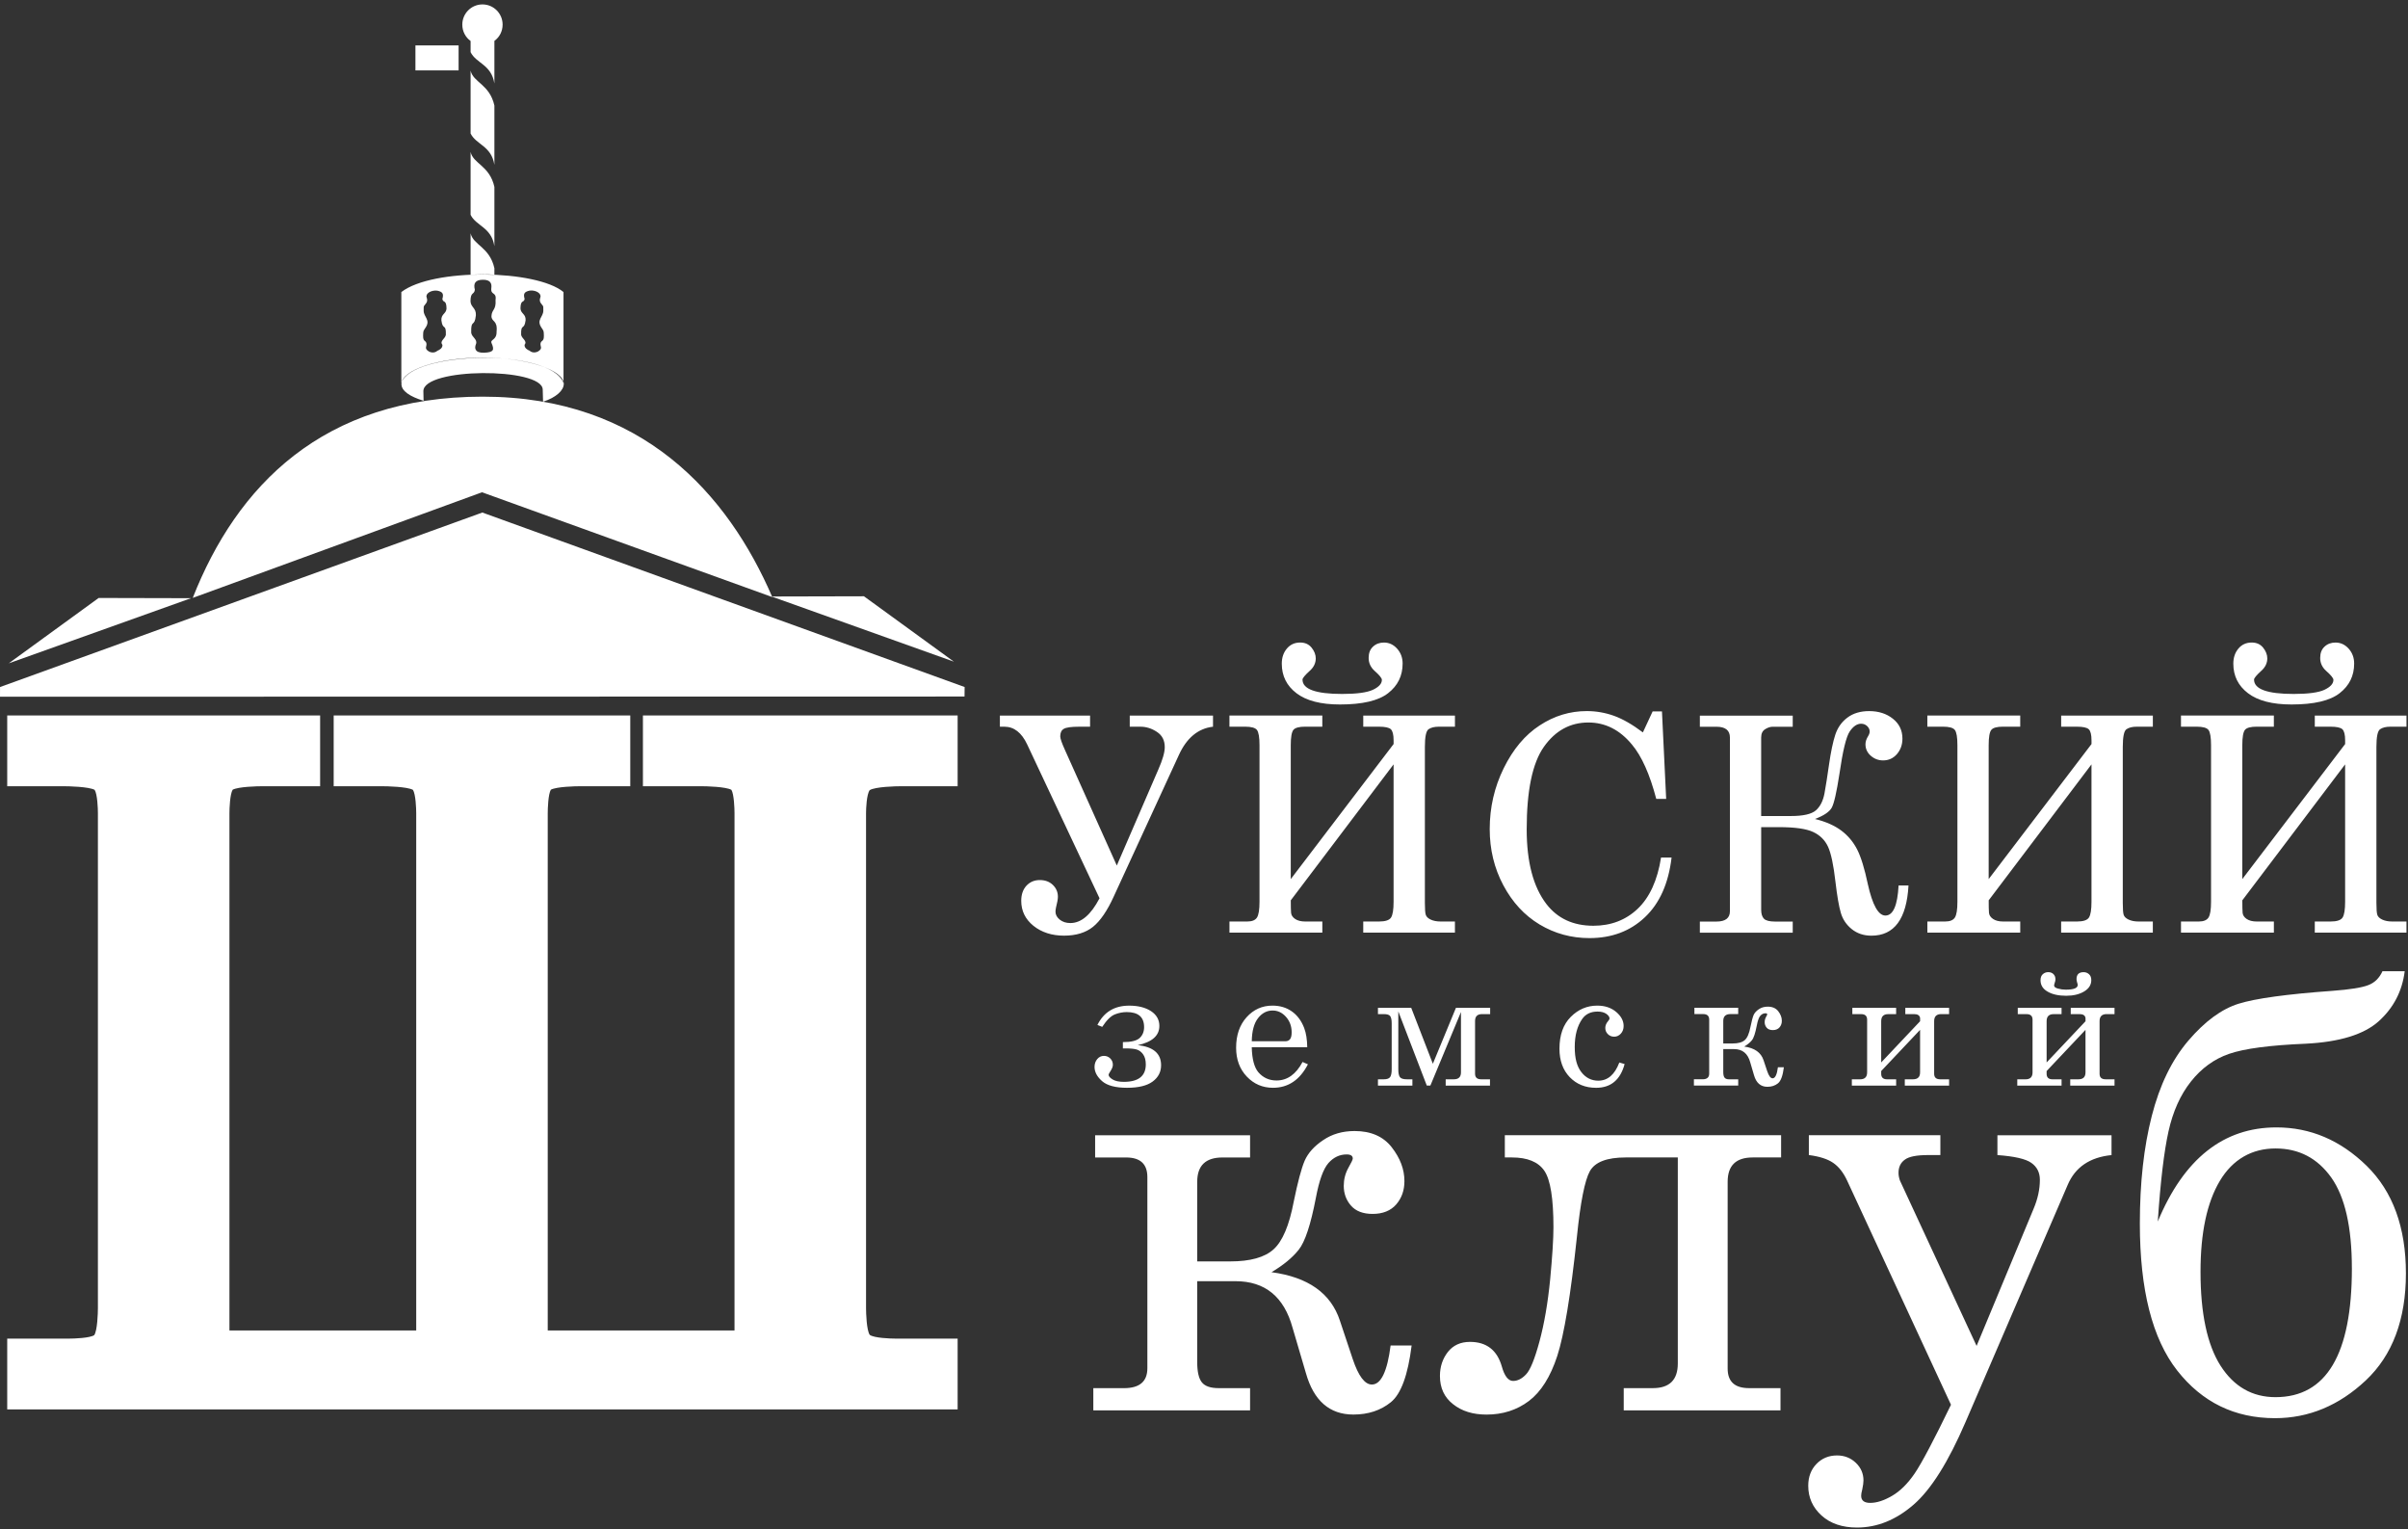 <?xml version="1.0" encoding="UTF-8"?> <svg xmlns="http://www.w3.org/2000/svg" width="326" height="207" viewBox="0 0 326 207" fill="none"><rect x="0" y="0" width="326" height="207" fill="#333333" stroke="none"/><path fill-rule="evenodd" clip-rule="evenodd" d="M56.242 6.149H62.087V9.527H56.242V6.149ZM116.962 80.704L104.452 80.734L129.136 89.552L116.962 80.704ZM13.354 80.933L25.864 80.963L1.183 89.781L13.356 80.933H13.354ZM65.302 69.371L97.947 81.179L130.593 92.987L130.581 94.274L0 94.299L0.005 92.987L32.651 81.179L65.297 69.371H65.302ZM26.093 80.925C32.029 65.829 43.679 53.686 65.337 53.686C86.995 53.686 98.567 66.949 104.555 80.812L65.256 66.627L26.093 80.925ZM63.711 7.06C64.471 8.593 66.522 8.719 66.933 11.299V14.289C66.293 11.402 64.068 11.173 63.711 9.557V7.062V7.06ZM63.711 18.07C64.471 19.603 66.522 19.729 66.933 22.309V25.3C66.293 22.412 64.068 22.183 63.711 20.567V18.073V18.07ZM63.711 29.078C64.471 30.611 66.522 30.737 66.933 33.317V36.307C66.293 33.42 64.068 33.191 63.711 31.575V29.08V29.078ZM63.711 5.544V37.176C64.821 37.128 65.898 37.108 66.933 37.176V5.534C67.615 5.039 68.045 4.241 68.045 3.332C68.045 1.822 66.825 0.598 65.317 0.598C63.809 0.598 62.588 1.822 62.588 3.332C62.588 4.246 63.023 5.049 63.708 5.547L63.711 5.544ZM73.52 54.371C75.297 53.8 76.325 52.833 76.325 51.954C76.325 50.074 71.376 48.408 65.312 48.408C59.248 48.408 54.347 50.104 54.347 51.985C54.347 52.898 55.462 53.674 57.345 54.242L57.317 52.961C57.244 49.734 73.392 49.702 73.475 52.717L73.52 54.371ZM59.222 47.466C58.88 47.793 58.357 47.756 58.022 47.544C57.403 47.149 57.8 46.897 57.732 46.492C57.652 46.021 57.267 46.303 57.282 45.435C57.294 44.7 57.315 44.816 57.652 44.284C58.286 43.285 57.372 42.907 57.357 42.077C57.342 41.208 57.382 41.526 57.725 40.987C57.836 40.816 57.881 40.582 57.758 40.244C57.584 39.764 58.309 39.248 59.182 39.336C59.907 39.489 60.103 39.736 59.89 40.461C59.98 41.055 60.431 40.483 60.451 41.755C60.416 42.474 59.706 42.482 59.756 43.353C59.94 44.788 60.408 43.7 60.36 45.322C60.272 45.86 59.479 46.145 59.895 46.673C59.942 47.116 59.459 47.388 59.222 47.469V47.466ZM65.521 47.738C66.905 47.695 66.923 47.308 66.548 46.439C66.321 45.916 67.265 46.067 67.227 44.889C67.396 43.303 66.535 43.602 66.535 42.784C66.578 41.85 67.184 41.996 67.089 40.607C67.25 39.431 66.389 40.028 66.52 38.961C66.593 38.364 66.399 37.85 65.347 37.865C64.348 37.878 64.063 38.354 64.287 39.22C64.192 39.93 63.703 39.459 63.698 40.768C63.736 41.629 64.478 41.639 64.426 42.681C64.234 44.398 63.741 43.096 63.794 45.037C63.887 45.681 64.703 45.923 64.428 46.598C64.229 47.091 64.252 47.778 65.521 47.738ZM71.69 47.459C72.033 47.786 72.556 47.748 72.891 47.537C73.51 47.141 73.112 46.89 73.18 46.484C73.261 46.014 73.646 46.296 73.631 45.427C73.618 44.692 73.598 44.808 73.261 44.277C72.627 43.278 73.54 42.9 73.555 42.069C73.571 41.201 73.53 41.518 73.188 40.979C73.077 40.808 73.032 40.574 73.155 40.237C73.329 39.756 72.604 39.24 71.731 39.328C71.006 39.482 70.809 39.728 71.023 40.453C70.933 41.047 70.482 40.476 70.462 41.747C70.497 42.467 71.207 42.474 71.157 43.346C70.973 44.78 70.505 43.693 70.552 45.314C70.641 45.853 71.433 46.137 71.018 46.666C70.97 47.109 71.454 47.381 71.69 47.461V47.459ZM54.334 39.527V51.831C55.746 47.517 74.522 47.089 76.289 51.831V39.527C72.586 36.474 58.606 36.252 54.334 39.527Z" fill="white"></path><path fill-rule="evenodd" clip-rule="evenodd" d="M154.027 141.459C156.137 141.68 157.191 142.589 157.191 144.175C157.191 145.086 156.809 145.821 156.046 146.385C155.281 146.949 154.123 147.228 152.575 147.228C151.027 147.228 149.894 146.929 149.207 146.332C148.522 145.73 148.18 145.086 148.18 144.401C148.18 143.989 148.303 143.636 148.545 143.344C148.789 143.052 149.093 142.909 149.448 142.909C149.786 142.909 150.073 143.024 150.309 143.254C150.543 143.488 150.662 143.77 150.662 144.114C150.662 144.359 150.553 144.646 150.337 144.973C150.173 145.217 150.088 145.386 150.088 145.474C150.088 145.67 150.264 145.876 150.619 146.095C150.974 146.314 151.485 146.425 152.144 146.425C154.128 146.425 155.12 145.637 155.12 144.062C155.12 143.498 155.001 143.05 154.767 142.717C154.533 142.385 154.251 142.166 153.921 142.058C153.589 141.95 153.071 141.897 152.363 141.897H152.018V141.046C153.136 141.046 153.896 140.857 154.294 140.487C154.692 140.112 154.891 139.621 154.891 139.017C154.891 137.658 154.105 136.981 152.54 136.981C152.006 136.981 151.47 137.084 150.934 137.295C150.392 137.507 149.823 138.066 149.222 138.982L148.57 138.725C149.438 136.983 150.871 136.11 152.872 136.11C154.083 136.11 155.067 136.359 155.824 136.852C156.58 137.351 156.957 138.018 156.957 138.856C156.957 140.17 155.981 141.038 154.022 141.464L154.027 141.459ZM176.979 141.736H169.465C169.503 143.337 169.803 144.469 170.361 145.129C171.006 145.869 171.821 146.239 172.816 146.239C174.278 146.239 175.454 145.403 176.342 143.734L177.07 144.049C175.977 146.166 174.399 147.228 172.34 147.228C170.935 147.228 169.75 146.72 168.788 145.703C167.827 144.688 167.348 143.389 167.348 141.809C167.348 140.104 167.819 138.73 168.765 137.68C169.712 136.631 170.875 136.107 172.259 136.107C173.274 136.107 174.152 136.366 174.895 136.893C175.635 137.414 176.189 138.164 176.564 139.14C176.823 139.825 176.962 140.691 176.977 141.738L176.979 141.736ZM169.465 140.93H174.016C174.283 140.93 174.495 140.837 174.646 140.653C174.794 140.472 174.867 140.162 174.867 139.722C174.867 138.901 174.61 138.204 174.102 137.63C173.588 137.056 172.987 136.769 172.29 136.769C171.512 136.769 170.852 137.114 170.314 137.806C169.772 138.499 169.49 139.541 169.468 140.928L169.465 140.93ZM193.641 146.929H193.162L189.306 136.89V144.724C189.306 145.237 189.379 145.592 189.525 145.788C189.673 145.985 189.993 146.08 190.479 146.08H191.214V146.931H186.55V146.08H187.337C187.765 146.08 188.055 145.98 188.196 145.781C188.337 145.584 188.41 145.23 188.41 144.724V138.511C188.41 138.055 188.344 137.731 188.219 137.542C188.093 137.351 187.798 137.255 187.337 137.255H186.55V136.404H191.053L193.983 143.976L197.109 136.404H201.741V137.255H200.646C200.014 137.255 199.697 137.565 199.697 138.186V145.33C199.697 145.831 199.974 146.08 200.52 146.08H201.718V146.931H195.72V146.08H196.827C197.467 146.08 197.789 145.766 197.789 145.139V136.973L193.646 146.931L193.641 146.929ZM219.226 143.805L219.945 144.016C219.364 146.158 218.075 147.231 216.089 147.231C214.629 147.231 213.438 146.747 212.512 145.786C211.586 144.822 211.123 143.54 211.123 141.945C211.123 140.092 211.631 138.655 212.651 137.635C213.665 136.616 214.866 136.107 216.24 136.107C217.275 136.107 218.126 136.392 218.798 136.96C219.472 137.532 219.81 138.164 219.81 138.861C219.81 139.281 219.684 139.626 219.429 139.903C219.18 140.175 218.881 140.313 218.533 140.313C218.186 140.313 217.909 140.198 217.675 139.966C217.441 139.737 217.328 139.458 217.328 139.128C217.328 138.798 217.458 138.488 217.718 138.189C217.841 138.048 217.902 137.937 217.902 137.852C217.902 137.638 217.756 137.426 217.466 137.22C217.174 137.016 216.776 136.913 216.275 136.913C215.364 136.913 214.674 137.245 214.204 137.909C213.529 138.871 213.192 140.135 213.192 141.708C213.192 143.281 213.491 144.338 214.088 145.109C214.685 145.879 215.452 146.267 216.379 146.267C217.657 146.267 218.609 145.446 219.228 143.807L219.226 143.805ZM235.323 146.078V146.929H229.325V146.078H230.498C231.094 146.078 231.394 145.826 231.394 145.315V138.003C231.394 137.502 231.122 137.252 230.581 137.252H229.393V136.402H235.321V137.252H234.263C233.619 137.252 233.299 137.562 233.299 138.184V141.23H234.563C235.326 141.23 235.877 141.076 236.217 140.769C236.562 140.459 236.818 139.853 236.99 138.947C237.143 138.199 237.282 137.678 237.407 137.381C237.538 137.086 237.772 136.822 238.117 136.593C238.457 136.359 238.86 136.246 239.32 136.246C239.945 136.246 240.421 136.452 240.743 136.867C241.067 137.285 241.229 137.713 241.229 138.161C241.229 138.514 241.125 138.808 240.914 139.055C240.702 139.296 240.4 139.42 240.01 139.42C239.643 139.42 239.366 139.312 239.182 139.103C238.998 138.891 238.905 138.639 238.905 138.347C238.905 138.103 238.963 137.872 239.081 137.658C239.192 137.461 239.25 137.343 239.25 137.3C239.25 137.197 239.175 137.144 239.016 137.144C238.744 137.144 238.515 137.255 238.319 137.474C238.122 137.696 237.961 138.141 237.835 138.811C237.639 139.83 237.423 140.492 237.176 140.794C236.934 141.096 236.589 141.381 236.139 141.648C237.541 141.836 238.409 142.453 238.754 143.498L239.247 144.975C239.466 145.622 239.708 145.944 239.98 145.944C240.327 145.944 240.569 145.446 240.697 144.452H241.503C241.362 145.584 241.098 146.309 240.705 146.624C240.317 146.939 239.839 147.095 239.273 147.095C238.361 147.095 237.755 146.566 237.458 145.514L236.949 143.782C236.625 142.592 235.897 141.992 234.767 141.992H233.299V145.096C233.299 145.464 233.36 145.72 233.481 145.866C233.599 146.012 233.813 146.085 234.12 146.085H235.323V146.078ZM259.947 138.219V137.779C259.886 137.431 259.617 137.255 259.141 137.255H257.945V136.404H263.873V137.255H262.804C262.167 137.255 261.85 137.572 261.85 138.209V145.33C261.85 145.831 262.121 146.08 262.67 146.08H263.873V146.931H257.875V146.08H258.99C259.627 146.08 259.944 145.766 259.944 145.139V139.387L254.681 144.96V145.343C254.681 145.836 254.95 146.083 255.486 146.083H256.704V146.934H250.706V146.083H251.821C252.458 146.083 252.775 145.768 252.775 145.141V138.01C252.775 137.509 252.506 137.26 251.969 137.26H250.774V136.409H256.702V137.26H255.63C254.998 137.26 254.681 137.577 254.681 138.214V143.797L259.944 138.224L259.947 138.219ZM282.342 138.219V137.779C282.282 137.431 282.012 137.255 281.537 137.255H280.341V136.404H286.269V137.255H285.199C284.562 137.255 284.245 137.572 284.245 138.209V145.33C284.245 145.831 284.517 146.08 285.066 146.08H286.269V146.931H280.271V146.08H281.386C282.023 146.08 282.34 145.766 282.34 145.139V139.387L277.076 144.96V145.343C277.076 145.836 277.346 146.083 277.882 146.083H279.1V146.934H273.102V146.083H274.217C274.854 146.083 275.171 145.768 275.171 145.141V138.01C275.171 137.509 274.901 137.26 274.365 137.26H273.169V136.409H279.098V137.26H278.025C277.393 137.26 277.076 137.577 277.076 138.214V143.797L282.34 138.224L282.342 138.219ZM281.285 133.316C281.285 133.24 281.257 133.124 281.204 132.968C281.152 132.787 281.124 132.638 281.124 132.52C281.124 131.891 281.446 131.579 282.088 131.579C282.367 131.579 282.609 131.672 282.813 131.856C283.019 132.037 283.123 132.304 283.123 132.656C283.123 133.293 282.8 133.801 282.153 134.192C281.507 134.579 280.698 134.773 279.724 134.773C278.695 134.773 277.854 134.589 277.215 134.217C276.57 133.849 276.251 133.331 276.251 132.676C276.251 132.309 276.354 132.032 276.56 131.853C276.764 131.669 277.013 131.576 277.295 131.576C277.577 131.576 277.824 131.664 278.005 131.846C278.184 132.027 278.272 132.263 278.272 132.555C278.272 132.674 278.242 132.827 278.176 133.016C278.118 133.197 278.088 133.316 278.088 133.376C278.088 133.56 278.259 133.706 278.609 133.801C278.954 133.897 279.309 133.947 279.674 133.947C280.746 133.947 281.282 133.736 281.282 133.318L281.285 133.316Z" fill="white"></path><path fill-rule="evenodd" clip-rule="evenodd" d="M169.238 187.882V190.89H148.016V187.882H152.161C154.276 187.882 155.333 186.988 155.333 185.186V159.316C155.333 157.542 154.372 156.661 152.461 156.661H148.26V153.653H169.238V156.661H165.498C163.222 156.661 162.082 157.758 162.082 159.953V170.727H166.555C169.251 170.727 171.204 170.186 172.41 169.101C173.631 168.003 174.537 165.861 175.146 162.649C175.687 160.006 176.176 158.163 176.624 157.106C177.084 156.061 177.91 155.128 179.131 154.315C180.337 153.489 181.759 153.081 183.385 153.081C185.595 153.081 187.274 153.814 188.412 155.276C189.565 156.754 190.134 158.272 190.134 159.857C190.134 161.103 189.769 162.148 189.024 163.014C188.278 163.867 187.209 164.3 185.824 164.3C184.523 164.3 183.549 163.92 182.897 163.175C182.247 162.43 181.92 161.536 181.92 160.504C181.92 159.636 182.124 158.823 182.544 158.065C182.937 157.373 183.141 156.955 183.141 156.804C183.141 156.439 182.869 156.248 182.315 156.248C181.354 156.248 180.541 156.64 179.848 157.413C179.156 158.199 178.587 159.772 178.142 162.143C177.449 165.748 176.679 168.091 175.811 169.164C174.957 170.233 173.737 171.238 172.138 172.187C177.097 172.851 180.173 175.034 181.394 178.732L183.141 183.962C183.914 186.253 184.767 187.391 185.729 187.391C186.962 187.391 187.815 185.629 188.263 182.105H191.11C190.609 186.117 189.673 188.677 188.291 189.787C186.922 190.897 185.228 191.454 183.224 191.454C179.999 191.454 177.857 189.583 176.8 185.858L174.998 179.733C173.845 175.52 171.272 173.405 167.272 173.405H162.082V184.383C162.082 185.684 162.298 186.593 162.719 187.106C163.139 187.622 163.897 187.879 164.982 187.879H169.236L169.238 187.882ZM203.727 156.658V153.65H241.13V156.658H237.281C235.018 156.658 233.893 157.756 233.893 159.951V185.223C233.893 186.998 234.854 187.879 236.793 187.879H241.047V190.887H219.824V187.879H223.769C226.019 187.879 227.144 186.769 227.144 184.546V156.658H220.071C217.564 156.658 215.95 157.267 215.245 158.501C214.553 159.734 213.959 162.714 213.483 167.417C212.643 175.318 211.749 180.685 210.828 183.517C209.906 186.349 208.618 188.383 206.991 189.616C205.353 190.849 203.44 191.459 201.245 191.459C199.415 191.459 197.912 190.998 196.731 190.061C195.538 189.14 194.942 187.851 194.942 186.24C194.942 184.994 195.294 183.909 196.011 182.988C196.729 182.079 197.733 181.619 199.007 181.619C201.242 181.619 202.679 182.729 203.316 184.939C203.681 186.253 204.197 186.905 204.847 186.905C205.456 186.905 206.04 186.608 206.594 186.024C207.163 185.442 207.772 183.95 208.424 181.538C209.073 179.127 209.549 176.348 209.861 173.191C210.158 170.035 210.309 167.676 210.309 166.118C210.309 162.229 209.904 159.666 209.076 158.46C208.25 157.255 206.785 156.658 204.686 156.658H203.724H203.727ZM244.883 153.65H262.69V156.333H261.036C259.49 156.333 258.433 156.537 257.879 156.958C257.311 157.365 257.026 157.959 257.026 158.732C257.026 159.085 257.094 159.424 257.215 159.777L267.596 182.165L275.321 163.585C275.878 162.256 276.162 160.957 276.162 159.684C276.162 158.707 275.782 157.937 275.009 157.393C274.249 156.852 272.718 156.499 270.415 156.336V153.653H285.863V156.336C282.923 156.633 280.945 157.975 279.928 160.373L266.106 192.45C263.775 197.87 261.431 201.598 259.073 203.644C256.686 205.719 254.126 206.748 251.403 206.748C249.412 206.748 247.811 206.207 246.605 205.122C245.399 204.024 244.803 202.683 244.803 201.097C244.803 199.904 245.168 198.915 245.913 198.142C246.658 197.369 247.594 196.989 248.704 196.989C249.706 196.989 250.562 197.329 251.252 197.991C251.944 198.655 252.281 199.453 252.281 200.375C252.281 200.672 252.226 201.067 252.118 201.58C252.009 201.973 251.969 202.273 251.969 202.449C251.969 203.086 252.377 203.41 253.19 203.41C254.071 203.41 255.048 203.098 256.145 202.461C257.243 201.824 258.272 200.807 259.221 199.413C260.17 198.016 261.809 194.915 264.127 190.129L250.061 159.774C249.56 158.705 248.936 157.904 248.178 157.388C247.433 156.872 246.335 156.52 244.886 156.331V153.647L244.883 153.65ZM322.547 131.453H325.555C325.215 134.164 324.037 136.412 322.046 138.214C320.04 140.017 316.734 141.034 312.141 141.263C307.262 141.467 303.819 141.927 301.787 142.632C299.768 143.324 298.034 144.583 296.609 146.385C295.172 148.2 294.17 150.451 293.574 153.134C292.977 155.817 292.489 159.883 292.124 165.33C295.66 156.834 301.014 152.59 308.183 152.59C312.79 152.59 316.855 154.325 320.407 157.793C323.944 161.262 325.718 166.115 325.718 172.348C325.718 178.58 323.903 183.434 320.284 186.834C316.666 190.235 312.558 191.944 307.992 191.944C302.53 191.944 298.127 189.79 294.752 185.493C291.376 181.183 289.697 174.555 289.697 165.599C289.697 160.084 290.238 155.233 291.311 151.045C292.38 146.856 294.034 143.455 296.269 140.84C298.505 138.225 300.768 136.571 303.058 135.853C305.349 135.136 309.591 134.552 315.783 134.106C318.142 133.93 319.753 133.673 320.621 133.334C321.489 133.009 322.126 132.372 322.544 131.451L322.547 131.453ZM318.401 171.661C318.401 166.09 317.467 161.997 315.609 159.369C313.739 156.754 311.232 155.44 308.06 155.44C304.888 155.44 302.273 156.902 300.526 159.83C298.779 162.757 297.911 166.863 297.911 172.134C297.911 177.772 298.819 182.014 300.622 184.846C302.437 187.678 304.919 189.1 308.063 189.1C314.96 189.1 318.403 183.285 318.403 171.658L318.401 171.661Z" fill="white"></path><path fill-rule="evenodd" clip-rule="evenodd" d="M148.857 121.581L139.062 100.759C138.31 99.158 137.278 98.357 135.984 98.357H135.367V96.852H147.576V98.357H146.123C145.031 98.357 144.334 98.453 144.014 98.649C143.694 98.838 143.538 99.178 143.538 99.666C143.538 99.958 143.755 100.582 144.19 101.539L151.195 117.146L156.811 104.164C157.395 102.843 157.687 101.823 157.687 101.126C157.687 100.21 157.335 99.518 156.623 99.057C155.918 98.589 155.17 98.357 154.405 98.357H152.947V96.852H164.22V98.357C162.191 98.594 160.645 99.883 159.588 102.209L150.765 121.375C149.889 123.293 148.955 124.65 147.971 125.445C146.982 126.238 145.673 126.638 144.044 126.638C142.415 126.638 141.006 126.19 139.906 125.302C138.808 124.413 138.257 123.288 138.257 121.918C138.257 121.07 138.494 120.385 138.962 119.877C139.438 119.368 140.039 119.112 140.767 119.112C141.494 119.112 142.076 119.328 142.536 119.769C142.992 120.209 143.221 120.745 143.221 121.37C143.221 121.674 143.14 122.158 142.969 122.807C142.921 123.039 142.894 123.227 142.894 123.391C142.894 123.791 143.082 124.151 143.463 124.463C143.85 124.775 144.331 124.932 144.907 124.932C146.38 124.932 147.694 123.811 148.854 121.581H148.857ZM174.752 118.976L188.669 100.703V100.215C188.669 99.435 188.541 98.926 188.289 98.695C188.037 98.471 187.509 98.355 186.703 98.355H184.561V96.85H196.974V98.355H194.789C194.192 98.355 193.731 98.471 193.399 98.7C193.067 98.931 192.903 99.732 192.903 101.093V122.2C192.903 123.049 192.943 123.597 193.032 123.842C193.12 124.086 193.336 124.297 193.696 124.466C194.056 124.634 194.504 124.723 195.045 124.723H196.971V126.228H184.559V124.723H186.701C187.549 124.723 188.09 124.546 188.322 124.186C188.553 123.826 188.667 123.114 188.667 122.044V103.455L174.749 121.855C174.749 122.663 174.762 123.225 174.789 123.545C174.817 123.869 175.001 124.149 175.338 124.378C175.678 124.609 176.131 124.723 176.702 124.723H179.021V126.228H166.447V124.723H168.849C169.501 124.723 169.941 124.546 170.17 124.186C170.402 123.826 170.515 123.114 170.515 122.044V100.857C170.515 99.8 170.399 99.115 170.175 98.808C169.951 98.503 169.41 98.352 168.547 98.352H166.445V96.847H179.018V98.352H176.7C175.879 98.352 175.343 98.496 175.106 98.785C174.87 99.077 174.746 99.769 174.746 100.854V118.971L174.752 118.976ZM173.531 89.826C173.531 89.006 173.762 88.321 174.223 87.777C174.684 87.234 175.28 86.964 176.02 86.964C176.677 86.964 177.193 87.196 177.566 87.657C177.938 88.125 178.13 88.606 178.13 89.109C178.13 89.741 177.865 90.297 177.342 90.77C176.67 91.382 176.337 91.78 176.337 91.979C176.337 93.275 178.127 93.924 181.709 93.924C183.67 93.924 185.06 93.736 185.868 93.361C186.676 92.981 187.081 92.532 187.081 92.019C187.081 91.782 186.741 91.367 186.064 90.77C185.548 90.295 185.291 89.718 185.291 89.049C185.291 88.379 185.487 87.888 185.88 87.523C186.273 87.151 186.769 86.967 187.365 86.967C188.058 86.967 188.654 87.244 189.15 87.8C189.646 88.356 189.89 89.028 189.89 89.809C189.89 91.463 189.238 92.799 187.929 93.816C186.62 94.841 184.443 95.349 181.405 95.349C178.814 95.349 176.853 94.841 175.524 93.829C174.195 92.819 173.531 91.483 173.531 89.826ZM222.418 99.125L223.739 96.283H225L225.569 108.124H224.227C223.351 104.794 222.254 102.332 220.925 100.759C219.284 98.778 217.323 97.788 215.037 97.788C212.575 97.788 210.566 98.886 209.013 101.083C207.46 103.288 206.687 107.011 206.687 112.255C206.687 116.67 207.576 120.033 209.353 122.354C210.866 124.315 212.98 125.297 215.714 125.297C218.095 125.297 220.102 124.531 221.715 122.998C223.329 121.465 224.388 119.152 224.877 116.061H226.302C225.889 119.56 224.688 122.261 222.699 124.139C220.713 126.024 218.209 126.968 215.186 126.968C212.731 126.968 210.478 126.351 208.429 125.123C206.38 123.889 204.747 122.117 203.518 119.806C202.29 117.501 201.681 114.963 201.681 112.21C201.681 109.287 202.313 106.541 203.579 103.968C204.847 101.398 206.461 99.472 208.442 98.184C210.415 96.887 212.537 96.243 214.823 96.243C216.092 96.243 217.325 96.459 218.518 96.887C219.712 97.32 221.008 98.068 222.412 99.125H222.418ZM245.719 110.845C247.197 111.213 248.385 111.741 249.294 112.426C250.195 113.103 250.907 113.959 251.431 114.983C251.947 116 252.428 117.561 252.868 119.655C253.5 122.497 254.293 123.915 255.25 123.915C256.294 123.915 256.891 122.558 257.034 119.844H258.376C258.124 124.375 256.45 126.641 253.357 126.641C252.312 126.641 251.423 126.341 250.683 125.745C249.951 125.148 249.462 124.415 249.211 123.539C248.954 122.671 248.715 121.282 248.491 119.376C248.227 117.058 247.887 115.457 247.466 114.568C247.053 113.687 246.381 113.028 245.445 112.595C244.516 112.167 242.976 111.95 240.833 111.95H238.432V123.122C238.432 123.691 238.56 124.098 238.812 124.35C239.064 124.602 239.565 124.73 240.31 124.73H242.704V126.235H230.13V124.73H232.376C233.589 124.73 234.201 124.262 234.201 123.32V99.827C234.201 98.851 233.589 98.362 232.376 98.362H230.13V96.857H242.704V98.362H239.99C239.658 98.362 239.313 98.478 238.958 98.702C238.606 98.926 238.43 99.299 238.43 99.827V110.447H242.437C244.118 110.447 245.251 110.191 245.843 109.675C246.427 109.159 246.812 108.393 247.003 107.381C247.187 106.372 247.391 105.083 247.612 103.523C247.864 101.766 248.148 100.404 248.466 99.44C248.785 98.476 249.334 97.698 250.114 97.121C250.895 96.537 251.871 96.245 253.052 96.245C254.321 96.245 255.393 96.585 256.254 97.27C257.122 97.954 257.555 98.856 257.555 99.968C257.555 100.796 257.304 101.494 256.81 102.065C256.314 102.634 255.69 102.918 254.932 102.918C254.301 102.918 253.744 102.707 253.263 102.282C252.788 101.861 252.551 101.345 252.551 100.736C252.551 100.376 252.674 100.011 252.916 99.623C253.052 99.399 253.12 99.195 253.12 99.007C253.12 98.73 253.004 98.486 252.78 98.274C252.556 98.065 252.284 97.954 251.967 97.954C251.411 97.954 250.895 98.299 250.422 98.999C249.941 99.699 249.478 101.617 249.024 104.756C248.644 107.225 248.3 108.743 247.987 109.315C247.668 109.884 246.915 110.392 245.714 110.848L245.719 110.845ZM269.235 118.976L283.153 100.703V100.215C283.153 99.435 283.025 98.926 282.773 98.695C282.521 98.471 281.992 98.355 281.187 98.355H279.045V96.85H291.457V98.355H289.272C288.676 98.355 288.215 98.471 287.883 98.7C287.55 98.931 287.387 99.732 287.387 101.093V122.2C287.387 123.049 287.427 123.597 287.515 123.842C287.603 124.086 287.82 124.297 288.18 124.466C288.54 124.634 288.988 124.723 289.529 124.723H291.455V126.228H279.042V124.723H281.184C282.033 124.723 282.574 124.546 282.805 124.186C283.037 123.826 283.15 123.114 283.15 122.044V103.455L269.233 121.855C269.233 122.663 269.245 123.225 269.273 123.545C269.301 123.869 269.484 124.149 269.822 124.378C270.162 124.609 270.615 124.723 271.186 124.723H273.504V126.228H260.931V124.723H263.332C263.984 124.723 264.425 124.546 264.654 124.186C264.885 123.826 264.999 123.114 264.999 122.044V100.857C264.999 99.8 264.883 99.115 264.659 98.808C264.435 98.503 263.894 98.352 263.03 98.352H260.928V96.847H273.502V98.352H271.184C270.363 98.352 269.827 98.496 269.59 98.785C269.353 99.077 269.23 99.769 269.23 100.854V118.971L269.235 118.976ZM303.572 118.976L317.49 100.703V100.215C317.49 99.435 317.362 98.926 317.11 98.695C316.858 98.471 316.33 98.355 315.524 98.355H313.382V96.85H325.794V98.355H323.61C323.013 98.355 322.552 98.471 322.22 98.7C321.888 98.931 321.724 99.732 321.724 101.093V122.2C321.724 123.049 321.764 123.597 321.853 123.842C321.941 124.086 322.157 124.297 322.517 124.466C322.877 124.634 323.325 124.723 323.866 124.723H325.792V126.228H313.38V124.723H315.522C316.37 124.723 316.911 124.546 317.143 124.186C317.374 123.826 317.488 123.114 317.488 122.044V103.455L303.57 121.855C303.57 122.663 303.583 123.225 303.61 123.545C303.638 123.869 303.822 124.149 304.159 124.378C304.499 124.609 304.952 124.723 305.523 124.723H307.842V126.228H295.268V124.723H297.67C298.322 124.723 298.762 124.546 298.991 124.186C299.223 123.826 299.336 123.114 299.336 122.044V100.857C299.336 99.8 299.22 99.115 298.996 98.808C298.772 98.503 298.231 98.352 297.368 98.352H295.266V96.847H307.839V98.352H305.521C304.7 98.352 304.164 98.496 303.927 98.785C303.691 99.077 303.567 99.769 303.567 100.854V118.971L303.572 118.976ZM302.352 89.826C302.352 89.006 302.583 88.321 303.044 87.777C303.505 87.234 304.101 86.964 304.841 86.964C305.498 86.964 306.014 87.196 306.387 87.657C306.759 88.125 306.951 88.606 306.951 89.109C306.951 89.741 306.686 90.297 306.163 90.77C305.491 91.382 305.158 91.78 305.158 91.979C305.158 93.275 306.948 93.924 310.53 93.924C312.491 93.924 313.881 93.736 314.689 93.361C315.497 92.981 315.902 92.532 315.902 92.019C315.902 91.782 315.562 91.367 314.885 90.77C314.369 90.295 314.112 89.718 314.112 89.049C314.112 88.379 314.308 87.888 314.701 87.523C315.094 87.151 315.59 86.967 316.186 86.967C316.879 86.967 317.475 87.244 317.971 87.8C318.467 88.356 318.711 89.028 318.711 89.809C318.711 91.463 318.059 92.799 316.75 93.816C315.441 94.841 313.264 95.349 310.226 95.349C307.635 95.349 305.674 94.841 304.345 93.829C303.016 92.819 302.352 91.483 302.352 89.826Z" fill="white"></path><path fill-rule="evenodd" clip-rule="evenodd" d="M12.76 180.705C13.185 180.061 13.255 177.747 13.255 177.045V110.052C13.255 109.45 13.19 107.492 12.812 106.903C12.014 106.475 9.341 106.412 8.531 106.412H0.977V96.832H43.339V106.412H35.601C34.823 106.412 32.268 106.472 31.5 106.885C31.13 107.487 31.062 109.435 31.062 110.052V180.071H56.348V110.052C56.348 109.45 56.282 107.492 55.905 106.903C55.109 106.475 52.451 106.412 51.643 106.412H45.174V96.832H85.326V106.412H78.633C77.86 106.412 75.343 106.472 74.575 106.883C74.215 107.487 74.154 109.438 74.154 110.052V180.071H99.44V110.052C99.44 109.44 99.377 107.499 99.02 106.9C98.249 106.475 95.647 106.412 94.859 106.412H87.04V96.832H129.647V106.412H122.072C121.254 106.412 118.505 106.48 117.743 106.941C117.322 107.5 117.247 109.453 117.247 110.052V177.045C117.247 177.74 117.317 180.046 117.748 180.672C118.344 181.103 120.567 181.176 121.234 181.176H129.647V190.756H0.977V181.176H9.369C10.018 181.176 12.166 181.108 12.76 180.705Z" fill="white"></path></svg> 